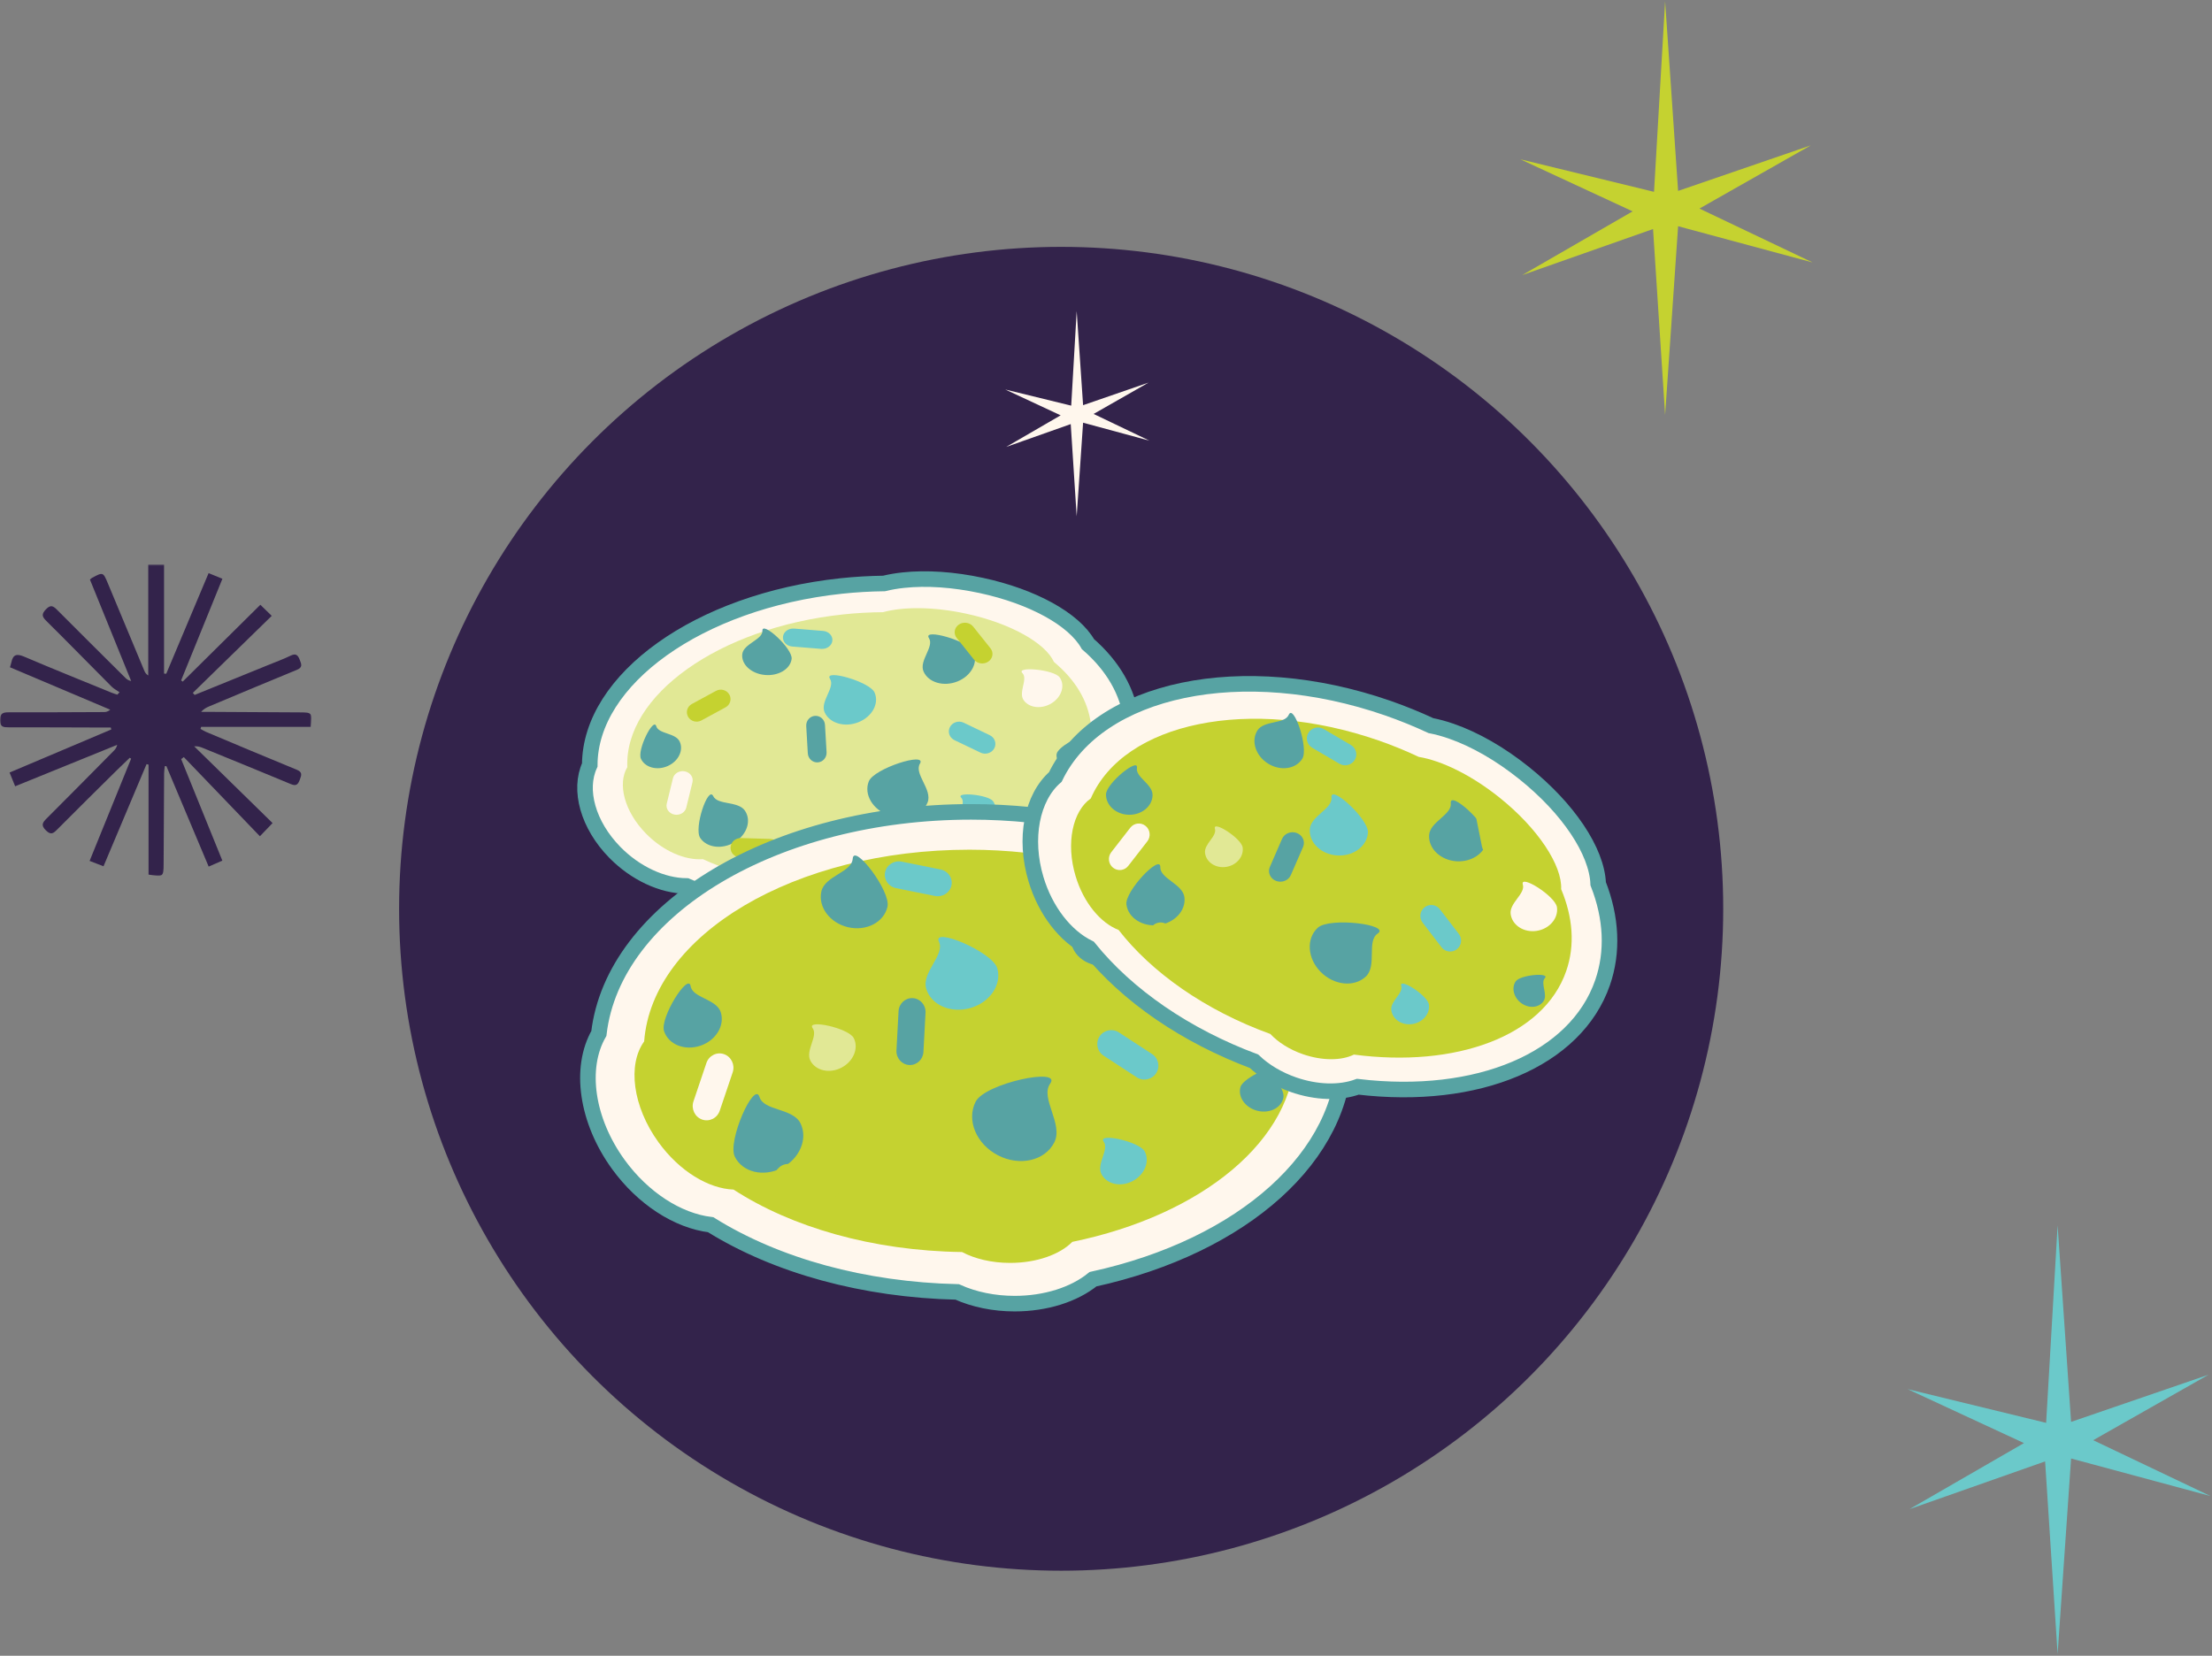<?xml version="1.0" encoding="UTF-8"?>
<svg width="760px" height="569px" viewBox="0 0 760 569" version="1.1" xmlns="http://www.w3.org/2000/svg" xmlns:xlink="http://www.w3.org/1999/xlink">
    <rect x="0" y="0" width="760" height="569" fill="#808080" stroke="none"/>
    <title>MainImage</title>
    <defs>
        <polygon id="path-1" points="0 0 107 0 107 107 0 107"></polygon>
    </defs>
    <g id="Internal-Pages" stroke="none" stroke-width="1" fill="none" fill-rule="evenodd">
        <g id="Individual-Treats-Page-Copy-4" transform="translate(-337, -517)">
            <g id="MainImage" transform="translate(337, 517.432)">
                <circle id="Oval" fill="#33234B" cx="364.594" cy="311.875" r="227.471"></circle>
                <g id="MiniCookies-(lottie/hover)-Copy" transform="translate(201, 198.568)">
                    <path d="M112.809,115.768 C107.682,116.315 102.552,115.888 98.177,114.569 C74.928,116.542 52.584,113.325 34.904,105.468 C26.556,105.424 17.254,101.093 10.192,93.863 C1.041,84.496 -2.314,72.461 1.628,63.896 C1.708,34.446 39.164,7.6 87.958,2.383 C92.794,1.866 97.765,1.574 102.741,1.511 C104.777,1.007 106.996,0.624 109.355,0.373 C117.36,-0.484 126.61,0.143 136.108,2.184 C153.815,5.986 167.954,13.808 172.801,22.357 C181.407,29.812 186.564,38.785 187.741,48.382 C190.693,72.483 168.19,96.295 131.6,107.995 C127.332,112.088 120.479,114.947 112.809,115.768" id="Fill-1" fill="#FFF7ED"></path>
                    <path d="M112.809,115.768 C107.682,116.315 102.552,115.888 98.177,114.569 C74.928,116.542 52.584,113.325 34.904,105.468 C26.556,105.424 17.254,101.093 10.192,93.863 C1.041,84.496 -2.314,72.461 1.628,63.896 C1.708,34.446 39.164,7.6 87.958,2.383 C92.794,1.866 97.765,1.574 102.741,1.511 C104.777,1.007 106.996,0.624 109.355,0.373 C117.36,-0.484 126.61,0.143 136.108,2.184 C153.815,5.986 167.954,13.808 172.801,22.357 C181.407,29.812 186.564,38.785 187.741,48.382 C190.693,72.483 168.19,96.295 131.6,107.995 C127.332,112.088 120.479,114.947 112.809,115.768 Z" id="Stroke-3" stroke="#57A3A3" stroke-width="5.347"></path>
                    <path d="M173.798,49.752 C172.806,41.642 168.257,34.414 161.112,28.473 C158.198,22.009 146.21,15.177 130.86,11.868 C119.756,9.474 109.376,9.458 102.352,11.381 C97.86,11.412 93.277,11.653 88.62,12.154 C45.951,16.732 13.514,39.955 14.538,64.631 C11.098,70.381 13.525,79.835 20.859,87.373 C26.823,93.502 34.424,96.706 40.514,96.255 C55.664,103.338 76.077,106.658 98.066,104.588 C101.364,105.797 105.59,106.303 110.115,105.817 C116.617,105.119 122.043,102.568 124.712,99.364 C155.587,89.871 176.286,70.139 173.798,49.752" id="Fill-5" fill="#E1E895"></path>
                    <path d="M32.514,55.815 C33.94,58.815 32.119,62.584 28.451,64.233 C24.781,65.881 20.65,64.786 19.227,61.785 C17.801,58.787 23.532,47.369 24.469,50.556 C25.273,53.283 31.088,52.814 32.514,55.815" id="Fill-7" fill="#57A3A3"></path>
                    <path d="M54.938,79.581 C57.241,82.959 55.675,87.803 51.438,90.399 C47.2,92.998 41.896,92.365 39.594,88.99 C37.291,85.613 42.311,70.903 44.046,74.588 C45.531,77.736 52.635,76.203 54.938,79.581" id="Fill-9" fill="#57A3A3"></path>
                    <path d="M150.712,41.63 C152.636,44.348 156.965,44.793 160.382,42.628 C163.799,40.463 165.01,36.503 163.085,33.787 C161.163,31.069 147.927,29.896 150.279,32.31 C152.286,34.373 148.787,38.911 150.712,41.63" id="Fill-11" fill="#FFF7ED"></path>
                    <path d="M171.974,61.606 C171.612,63.86 169.097,65.348 166.357,64.93 C163.615,64.508 161.684,62.342 162.043,60.088 C162.404,57.833 170.148,53.407 169.435,55.588 C168.828,57.453 172.335,59.352 171.974,61.606" id="Fill-13" fill="#57A3A3"></path>
                    <path d="M117.689,76.789 C115.912,81.242 109.953,83.225 104.38,81.215 C98.805,79.207 95.726,73.967 97.503,69.514 C99.28,65.06 117.556,59.274 115.075,63.43 C112.953,66.985 119.466,72.335 117.689,76.789" id="Fill-15" fill="#57A3A3"></path>
                    <path d="M129.61,82.995 C131.259,85.293 134.97,85.672 137.9,83.84 C140.827,82.007 141.865,78.656 140.216,76.358 C138.565,74.059 127.225,73.066 129.239,75.109 C130.959,76.855 127.961,80.696 129.61,82.995" id="Fill-17" fill="#6BC9CA"></path>
                    <path d="M55.61,64.995 C57.259,67.293 60.97,67.672 63.9,65.84 C66.827,64.007 67.865,60.656 66.216,58.358 C64.565,56.059 53.225,55.066 55.239,57.109 C56.959,58.855 53.961,62.696 55.61,64.995" id="Fill-19" fill="#E1E895"></path>
                    <path d="M116.323,31.78 C117.992,35.545 123.187,37.076 127.925,35.197 C132.661,33.319 135.15,28.746 133.481,24.981 C131.811,21.216 115.89,16.775 118.156,20.266 C120.095,23.249 114.654,28.015 116.323,31.78" id="Fill-21" fill="#57A3A3"></path>
                    <path d="M82.323,45.78 C83.992,49.545 89.187,51.076 93.925,49.197 C98.661,47.319 101.15,42.746 99.481,38.981 C97.811,35.216 81.89,30.775 84.156,34.266 C86.095,37.249 80.654,42.015 82.323,45.78" id="Fill-23" fill="#6BC9CA"></path>
                    <path d="M54.038,25.735 C53.596,29.246 57.032,32.474 61.71,32.943 C66.39,33.412 70.545,30.949 70.987,27.439 C71.429,23.925 60.781,14.223 60.949,17.766 C61.088,20.794 54.48,22.225 54.038,25.735" id="Fill-25" fill="#57A3A3"></path>
                    <path d="M135.886,59.641 L126.943,55.356 C125.203,54.523 124.501,52.505 125.377,50.848 C126.255,49.192 128.374,48.525 130.114,49.36 L139.059,53.645 C140.799,54.478 141.498,56.496 140.622,58.153 L140.622,58.153 C139.747,59.809 137.626,60.474 135.886,59.641" id="Fill-27" fill="#6BC9CA"></path>
                    <path d="M133.646,27.677 L127.692,20.217 C126.534,18.767 126.862,16.72 128.427,15.642 C129.991,14.567 132.197,14.873 133.354,16.325 L139.308,23.783 C140.466,25.236 140.138,27.283 138.573,28.358 L138.573,28.358 C137.009,29.432 134.803,29.127 133.646,27.677" id="Fill-29" fill="#C5D230"></path>
                    <path d="M76.548,59.885 L76.006,50.506 C75.898,48.682 77.257,47.113 79.037,47.006 L79.037,47.006 C80.816,46.896 82.344,48.288 82.45,50.113 L82.994,59.491 C83.1,61.319 81.741,62.885 79.961,62.994 L79.961,62.994 C78.181,63.101 76.653,61.709 76.548,59.885" id="Fill-31" fill="#57A3A3"></path>
                    <path d="M36.711,42.925 L45.006,38.417 C46.622,37.538 48.664,38.095 49.571,39.657 C50.477,41.22 49.901,43.195 48.288,44.075 L39.993,48.583 C38.38,49.462 36.335,48.905 35.428,47.343 L35.428,47.343 C34.524,45.78 35.098,43.802 36.711,42.925" id="Fill-33" fill="#C5D230"></path>
                    <path d="M36.916,69.832 L34.787,78.544 C34.372,80.237 32.536,81.303 30.686,80.923 L30.686,80.923 C28.833,80.547 27.669,78.864 28.084,77.168 L30.213,68.459 C30.625,66.763 32.462,65.697 34.315,66.077 L34.315,66.077 C36.165,66.456 37.331,68.136 36.916,69.832" id="Fill-35" fill="#FFF7ED"></path>
                    <path d="M71.845,17.013 L81.8,17.818 C83.738,17.976 85.162,19.483 84.985,21.188 L84.985,21.188 C84.806,22.89 83.091,24.144 81.155,23.987 L71.2,23.182 C69.262,23.024 67.838,21.517 68.015,19.812 C68.194,18.11 69.909,16.856 71.845,17.013" id="Fill-37" fill="#6BC9CA"></path>
                    <path d="M53.623,89.002 L63.596,89.295 C65.533,89.352 67.06,90.901 66.998,92.749 L66.998,92.749 C66.939,94.6 65.318,96.055 63.377,95.998 L53.404,95.705 C51.464,95.645 49.94,94.099 50.002,92.248 C50.061,90.397 51.682,88.945 53.623,89.002" id="Fill-39" fill="#C5D230"></path>
                    <path d="M147.622,249 C140.544,249 133.624,247.58 127.881,244.974 C95.864,244.229 65.949,236.066 43.165,221.872 C31.796,220.507 19.839,212.75 11.422,201.121 C0.515,186.057 -2.046,168.007 4.757,156.146 C9.78,113.27 65.314,80 132.685,80 C139.364,80 146.189,80.35 152.983,81.035 C155.839,80.617 158.931,80.407 162.184,80.407 C173.239,80.407 185.743,82.758 198.343,87.21 C221.842,95.504 239.805,109.097 244.988,122.302 C255.47,134.496 261,148.37 261,162.528 C261,198.087 226.354,229.265 174.53,240.605 C168.029,245.9 158.211,249 147.622,249" id="Fill-41" fill="#FFF7ED"></path>
                    <path d="M147.622,249 C140.544,249 133.624,247.58 127.881,244.974 C95.864,244.229 65.949,236.066 43.165,221.872 C31.796,220.507 19.839,212.75 11.422,201.121 C0.515,186.057 -2.046,168.007 4.757,156.146 C9.78,113.27 65.314,80 132.685,80 C139.364,80 146.189,80.35 152.983,81.035 C155.839,80.617 158.931,80.407 162.184,80.407 C173.239,80.407 185.743,82.758 198.343,87.21 C221.842,95.504 239.805,109.097 244.988,122.302 C255.47,134.496 261,148.37 261,162.528 C261,198.087 226.354,229.265 174.53,240.605 C168.029,245.9 158.211,249 147.622,249 Z" id="Stroke-43" stroke="#57A3A3" stroke-width="5.347"></path>
                    <path d="M244,162.154 C244,149.996 238.908,138.58 229.991,128.653 C227.043,118.626 211.553,106.618 190.796,99.284 C175.783,93.979 161.374,92.308 151.291,94.036 C145.049,93.369 138.643,93 132.095,93 C72.063,93 23.083,122.213 20.321,158.886 C14.569,166.847 16.338,181.222 25.246,193.539 C32.487,203.553 42.499,209.5 51.03,209.798 C70.869,222.684 98.651,230.838 129.538,231.267 C133.913,233.578 139.695,235 146.062,235 C155.209,235 163.176,232.085 167.424,227.77 C211.909,218.625 244,192.713 244,162.154" id="Fill-45" fill="#C5D230"></path>
                    <path d="M46.629,148.825 C48.122,153.407 44.973,158.581 39.594,160.381 C34.216,162.18 28.646,159.925 27.154,155.343 C25.661,150.76 35.509,135.121 36.292,139.897 C36.964,143.98 45.137,144.242 46.629,148.825" id="Fill-47" fill="#57A3A3"></path>
                    <path d="M74.055,187.072 C76.656,192.413 73.703,199.294 67.463,202.442 C61.223,205.592 54.055,203.814 51.455,198.473 C48.854,193.132 58.173,172.276 59.944,177.978 C61.459,182.852 71.455,181.731 74.055,187.072" id="Fill-49" fill="#57A3A3"></path>
                    <path d="M212.532,146.589 C214.764,150.941 220.742,152.305 225.886,149.632 C231.028,146.96 233.389,141.266 231.16,136.914 C228.929,132.562 210.625,128.684 213.503,132.654 C215.962,136.048 210.301,142.237 212.532,146.589" id="Fill-51" fill="#FFF7ED"></path>
                    <path d="M239.88,178.574 C238.94,181.949 234.89,183.785 230.838,182.678 C226.782,181.571 224.256,177.941 225.196,174.566 C226.137,171.195 238.578,165.774 237.119,168.975 C235.876,171.71 240.82,175.2 239.88,178.574" id="Fill-53" fill="#57A3A3"></path>
                    <path d="M161.229,193.604 C157.995,199.916 149.326,201.891 141.865,198.016 C134.407,194.143 130.985,185.886 134.219,179.576 C137.453,173.264 163.993,167.641 159.821,173.399 C156.254,178.318 164.462,187.292 161.229,193.604" id="Fill-55" fill="#57A3A3"></path>
                    <path d="M177.426,204.472 C179.211,207.953 183.993,209.043 188.107,206.907 C192.223,204.767 194.112,200.215 192.327,196.731 C190.542,193.249 175.9,190.147 178.201,193.324 C180.171,196.039 175.641,200.99 177.426,204.472" id="Fill-57" fill="#6BC9CA"></path>
                    <path d="M77.426,165.472 C79.211,168.953 83.993,170.043 88.107,167.907 C92.223,165.767 94.112,161.215 92.327,157.731 C90.542,154.249 75.9,151.147 78.201,154.324 C80.171,157.039 75.641,161.99 77.426,165.472" id="Fill-59" fill="#E1E895"></path>
                    <path d="M167.221,125.754 C168.871,131.371 175.671,134.347 182.414,132.407 C189.154,130.464 193.287,124.335 191.637,118.718 C189.991,113.104 169.098,104.329 171.603,109.648 C173.745,114.194 165.572,120.138 167.221,125.754" id="Fill-61" fill="#57A3A3"></path>
                    <path d="M117.221,140.754 C118.87,146.371 125.67,149.347 132.413,147.407 C139.157,145.464 143.286,139.335 141.637,133.718 C139.991,128.104 119.098,119.329 121.603,124.648 C123.745,129.194 115.574,135.138 117.221,140.754" id="Fill-63" fill="#6BC9CA"></path>
                    <path d="M81.213,107.309 C79.999,112.656 84.102,118.178 90.37,119.642 C96.64,121.105 102.706,117.954 103.919,112.606 C105.129,107.259 92.368,90.605 91.978,96.096 C91.643,100.791 82.426,101.961 81.213,107.309" id="Fill-65" fill="#57A3A3"></path>
                    <path d="M189.566,171.216 L178.169,163.777 C175.952,162.328 175.333,159.367 176.785,157.159 L176.785,157.159 C178.24,154.951 181.215,154.336 183.433,155.784 L194.832,163.223 C197.047,164.669 197.668,167.633 196.213,169.841 L196.213,169.841 C194.758,172.049 191.783,172.664 189.566,171.216" id="Fill-67" fill="#6BC9CA"></path>
                    <path d="M191.723,122.644 L184.667,111.066 C183.294,108.812 184.109,105.931 186.487,104.632 C188.865,103.331 191.903,104.103 193.277,106.356 L200.333,117.934 C201.706,120.188 200.891,123.066 198.513,124.368 C196.135,125.669 193.097,124.897 191.723,122.644" id="Fill-69" fill="#E1E895"></path>
                    <path d="M107.007,161.982 L107.726,148.497 C107.868,145.873 110.054,143.864 112.613,144.007 L112.613,144.007 C115.173,144.15 117.135,146.394 116.993,149.018 L116.274,162.503 C116.134,165.125 113.946,167.136 111.386,166.993 L111.386,166.993 C108.827,166.85 106.867,164.606 107.007,161.982" id="Fill-71" fill="#57A3A3"></path>
                    <path d="M54.92,129.698 L67.389,124.379 C69.815,123.344 72.608,124.503 73.627,126.966 L73.627,126.966 C74.646,129.429 73.505,132.266 71.08,133.302 L58.611,138.621 C56.185,139.656 53.392,138.497 52.373,136.034 L52.373,136.034 C51.354,133.571 52.495,130.734 54.92,129.698" id="Fill-73" fill="#C5D230"></path>
                    <path d="M50.735,169.525 L46.29,182.698 C45.426,185.259 42.705,186.617 40.211,185.727 L40.211,185.727 C37.72,184.838 36.401,182.04 37.265,179.475 L41.71,166.302 C42.577,163.741 45.298,162.383 47.789,163.273 L47.789,163.273 C50.28,164.165 51.599,166.963 50.735,169.525" id="Fill-75" fill="#FFF7ED"></path>
                    <path d="M108.797,97.099 L122.17,99.796 C124.772,100.321 126.441,102.784 125.897,105.299 L125.897,105.299 C125.354,107.814 122.806,109.426 120.203,108.901 L106.83,106.204 C104.228,105.679 102.559,103.216 103.103,100.701 L103.103,100.701 C103.646,98.186 106.194,96.574 108.797,97.099" id="Fill-77" fill="#6BC9CA"></path>
                    <path d="M70.474,201.053 L83.908,203.092 C86.521,203.491 88.332,206.017 87.949,208.738 L87.949,208.738 C87.569,211.459 85.14,213.343 82.526,212.948 L69.092,210.905 C66.479,210.509 64.668,207.98 65.051,205.26 L65.051,205.26 C65.431,202.539 67.86,200.657 70.474,201.053" id="Fill-79" fill="#C5D230"></path>
                    <path d="M243.434,173.771 C238.196,171.948 233.439,169.115 229.858,165.7 C206.355,156.905 186.313,143.142 173.103,126.733 C165.039,122.792 158.184,113.951 154.948,103.148 C150.752,89.146 153.501,75.078 161.587,68.018 C176.342,37.455 226.007,27.032 275.873,44.369 C280.816,46.09 285.776,48.102 290.628,50.36 C292.85,50.785 295.194,51.426 297.601,52.262 C305.783,55.107 314.432,60.073 322.614,66.623 C337.869,78.833 347.668,93.555 348.105,104.699 C352.725,116.459 353.248,128.189 349.604,138.707 C340.454,165.124 306.787,179.37 265.512,174.459 C259.335,176.72 251.271,176.495 243.434,173.771" id="Fill-81" fill="#FFF7ED"></path>
                    <path d="M243.434,173.771 C238.196,171.948 233.439,169.115 229.858,165.7 C206.355,156.905 186.313,143.142 173.103,126.733 C165.039,122.792 158.184,113.951 154.948,103.148 C150.752,89.146 153.501,75.078 161.587,68.018 C176.342,37.455 226.007,27.032 275.873,44.369 C280.816,46.09 285.776,48.102 290.628,50.36 C292.85,50.785 295.194,51.426 297.601,52.262 C305.783,55.107 314.432,60.073 322.614,66.623 C337.869,78.833 347.668,93.555 348.105,104.699 C352.725,116.459 353.248,128.189 349.604,138.707 C340.454,165.124 306.787,179.37 265.512,174.459 C259.335,176.72 251.271,176.495 243.434,173.771 Z" id="Stroke-83" stroke="#57A3A3" stroke-width="5.347"></path>
                    <path d="M337.115,134.72 C340.216,125.793 339.39,116.113 335.377,106.554 C335.769,98.442 327.462,85.68 314.1,75.01 C304.434,67.292 294.282,62.399 286.441,61.1 C282.032,59.021 277.423,57.12 272.617,55.454 C228.555,40.173 185.158,49.153 173.778,75.38 C167.524,79.764 165.156,90.767 168.553,102.08 C171.315,111.278 177.147,118.192 183.332,120.585 C194.606,135.095 212.919,148.155 235.479,156.333 C238.098,159.145 241.982,161.658 246.654,163.28 C253.368,165.608 259.958,165.496 264.179,163.409 C299.16,168.017 329.323,157.162 337.115,134.72" id="Fill-85" fill="#C5D230"></path>
                    <path d="M195,74.242 C194.943,78.043 191.317,81.068 186.898,80.999 C182.481,80.93 178.944,77.791 179.001,73.993 C179.057,70.192 190.261,61.136 189.632,64.896 C189.098,68.109 195.056,70.44 195,74.242" id="Fill-87" fill="#57A3A3"></path>
                    <path d="M205.943,109.331 C206.529,113.925 202.544,118.213 197.042,118.905 C191.541,119.597 186.606,116.433 186.02,111.839 C185.434,107.244 197.791,94.348 197.662,98.994 C197.549,102.967 205.357,104.737 205.943,109.331" id="Fill-89" fill="#57A3A3"></path>
                    <path d="M318.035,115.142 C318.564,118.974 322.555,121.552 326.947,120.899 C331.339,120.243 334.47,116.608 333.942,112.778 C333.413,108.945 321.126,101.275 322.218,104.989 C323.151,108.166 317.506,111.309 318.035,115.142" id="Fill-91" fill="#FFF7ED"></path>
                    <path d="M329.339,145.041 C327.806,147.326 324.415,147.661 321.765,145.788 C319.118,143.917 318.212,140.545 319.748,138.26 C321.28,135.975 331.641,135.114 329.776,137.139 C328.185,138.869 330.872,142.756 329.339,145.041" id="Fill-93" fill="#57A3A3"></path>
                    <path d="M268.226,136.642 C264.206,140.356 257.262,139.6 252.711,134.955 C248.164,130.314 247.736,123.537 251.756,119.823 C255.773,116.112 276.929,118.727 272.357,121.808 C268.447,124.441 272.246,132.928 268.226,136.642" id="Fill-95" fill="#57A3A3"></path>
                    <path d="M277.028,148.176 C277.457,151.331 280.7,153.453 284.267,152.917 C287.837,152.379 290.381,149.385 289.953,146.229 C289.522,143.071 279.538,136.755 280.427,139.815 C281.185,142.432 276.6,145.021 277.028,148.176" id="Fill-97" fill="#6BC9CA"></path>
                    <path d="M213.028,94.176 C213.457,97.331 216.7,99.453 220.267,98.917 C223.837,98.379 226.381,95.385 225.953,92.229 C225.522,89.071 215.538,82.755 216.427,85.815 C217.185,88.432 212.6,91.021 213.028,94.176" id="Fill-99" fill="#E1E895"></path>
                    <path d="M290.01,88.043 C289.771,92.697 294.055,96.701 299.574,96.984 C305.093,97.268 309.761,93.723 309.997,89.07 C310.235,84.413 296.985,72.399 297.465,77.052 C297.873,81.029 290.248,83.39 290.01,88.043" id="Fill-101" fill="#57A3A3"></path>
                    <path d="M249.01,86.043 C248.771,90.697 253.055,94.701 258.574,94.984 C264.093,95.268 268.761,91.723 268.997,87.07 C269.235,82.413 255.985,70.399 256.465,75.052 C256.873,79.029 249.248,81.39 249.01,86.043" id="Fill-103" fill="#6BC9CA"></path>
                    <path d="M231.008,52.042 C228.761,55.631 230.396,60.714 234.657,63.391 C238.921,66.068 244.2,65.329 246.447,61.739 C248.694,58.149 243.473,42.721 241.797,46.629 C240.362,49.966 233.255,48.452 231.008,52.042" id="Fill-105" fill="#57A3A3"></path>
                    <path d="M294.277,126.532 L287.78,118.063 C286.515,116.416 286.822,114.051 288.462,112.783 L288.462,112.783 C290.103,111.513 292.458,111.821 293.721,113.468 L300.221,121.937 C301.484,123.584 301.18,125.949 299.539,127.217 C297.896,128.487 295.543,128.179 294.277,126.532" id="Fill-107" fill="#6BC9CA"></path>
                    <path d="M308.18,91.948 L306.072,81.468 C305.66,79.428 307.063,77.46 309.2,77.068 L309.2,77.068 C311.34,76.678 313.409,78.012 313.818,80.052 L315.929,90.532 C316.338,92.572 314.938,94.54 312.798,94.932 C310.658,95.322 308.592,93.988 308.18,91.948" id="Fill-109" fill="#C5D230"></path>
                    <path d="M235.293,98.933 L239.488,89.283 C240.305,87.406 242.583,86.507 244.577,87.274 L244.577,87.274 C246.571,88.044 247.525,90.19 246.707,92.068 L242.509,101.718 C241.695,103.596 239.417,104.494 237.423,103.724 L237.423,103.724 C235.429,102.957 234.475,100.811 235.293,98.933" id="Fill-111" fill="#57A3A3"></path>
                    <path d="M206.489,61.669 L217.041,61.008 C219.091,60.879 220.862,62.414 220.992,64.435 C221.123,66.458 219.565,68.202 217.514,68.331 L206.962,68.992 C204.909,69.121 203.138,67.586 203.008,65.565 L203.008,65.565 C202.877,63.542 204.435,61.798 206.489,61.669" id="Fill-113" fill="#C5D230"></path>
                    <path d="M193.199,90.128 L186.649,98.561 C185.374,100.2 183.032,100.482 181.416,99.186 C179.803,97.892 179.526,95.513 180.802,93.872 L187.351,85.439 C188.627,83.8 190.968,83.518 192.581,84.814 L192.581,84.814 C194.197,86.108 194.474,88.487 193.199,90.128" id="Fill-115" fill="#FFF7ED"></path>
                    <path d="M253.803,51.535 L263.138,57.018 C264.951,58.086 265.542,60.394 264.456,62.172 C263.367,63.953 261.013,64.532 259.197,63.465 L249.862,57.982 C248.049,56.917 247.458,54.609 248.544,52.828 C249.633,51.047 251.987,50.468 253.803,51.535" id="Fill-117" fill="#6BC9CA"></path>
                    <path d="M199.495,118.409 L208.971,123.153 C210.814,124.077 211.534,126.267 210.575,128.044 L210.575,128.044 C209.62,129.821 207.348,130.515 205.505,129.591 L196.029,124.847 C194.186,123.923 193.466,121.736 194.425,119.956 L194.425,119.956 C195.38,118.179 197.652,117.485 199.495,118.409" id="Fill-119" fill="#C5D230"></path>
                </g>
                <polygon id="Fill-1" fill="#6BC9CA" points="703.011 488.537 655.415 476.945 695.394 495.486 656.074 518.186 702.662 501.782 706.957 568 711.584 500.784 759.489 513.696 719.184 494.495 758.831 471.981 711.584 488.205 706.957 420.661"></polygon>
                <polygon id="Fill-2" fill="#C5D230" points="568.292 65.494 522.365 54.309 560.942 72.2 523.001 94.104 567.954 78.274 572.1 142.17 576.564 77.311 622.789 89.771 583.898 71.242 622.153 49.52 576.564 65.174 572.1 0"></polygon>
                <polygon id="Fill-2-Copy" fill="#FFF7ED" points="368.048 138.969 345.384 133.421 364.421 142.296 345.698 153.161 367.881 145.309 369.927 177.004 372.13 144.831 394.941 151.011 375.749 141.82 394.628 131.045 372.13 138.81 369.927 106.481"></polygon>
                <g id="Group-7" transform="translate(0, 193.568)">
                    <mask id="mask-2" fill="white">
                        <use xlink:href="#path-1"></use>
                    </mask>
                    <g id="Clip-6"></g>
                    <path d="M66.877,44.816 C75.376,41.36 83.877,37.907 92.374,34.446 C94.878,33.426 97.426,32.494 99.853,31.314 C101.719,30.408 102.362,31.146 103.011,32.802 C103.606,34.323 104.016,35.364 102.026,36.18 C91.94,40.316 81.893,44.551 71.837,48.764 C70.868,49.17 69.938,49.669 69.092,50.644 C70.461,50.644 71.83,50.637 73.198,50.645 C83.028,50.7 92.856,50.762 102.685,50.808 C107.293,50.83 107.293,50.814 106.769,55.782 L69.113,55.782 C69.041,56.018 68.968,56.253 68.893,56.487 C69.513,56.827 70.107,57.227 70.755,57.5 C81.142,61.859 91.515,66.249 101.941,70.512 C103.907,71.314 103.649,72.272 103.048,73.841 C102.432,75.445 101.916,76.287 99.963,75.471 C89.905,71.264 79.803,67.17 69.713,63.042 C68.829,62.679 67.926,62.365 66.723,62.48 C75.64,71.212 84.557,79.944 93.651,88.852 C91.974,90.598 90.891,91.724 89.296,93.382 C80.444,84.169 71.799,75.172 63.155,66.173 C62.853,66.405 62.551,66.638 62.248,66.869 C66.926,78.404 71.604,89.941 76.396,101.759 C74.779,102.463 73.341,103.091 71.697,103.807 C66.791,92.147 61.978,80.713 57.167,69.278 C56.983,69.284 56.801,69.29 56.618,69.296 C56.538,70.102 56.391,70.909 56.386,71.716 C56.318,82.102 56.265,92.49 56.218,102.878 C56.199,107.336 56.044,107.461 51.036,106.547 L51.036,68.766 C50.807,68.711 50.579,68.655 50.351,68.601 C45.466,80.194 40.58,91.788 35.563,103.695 C33.952,103.073 32.501,102.514 30.787,101.853 C35.603,89.993 40.327,78.36 45.049,66.728 C44.895,66.62 44.74,66.511 44.585,66.403 C42.991,67.943 41.379,69.467 39.804,71.026 C33.072,77.69 26.321,84.333 19.653,91.059 C18.31,92.413 17.494,93.06 15.772,91.359 C13.975,89.584 14.62,88.666 16.044,87.246 C23.77,79.546 31.421,71.771 39.093,64.014 C39.592,63.511 40.036,62.954 40.269,61.963 C28.687,66.669 17.106,71.374 5.207,76.209 C4.552,74.593 3.996,73.219 3.292,71.483 C15.027,66.511 26.63,61.597 38.232,56.683 C38.178,56.461 38.123,56.238 38.068,56.015 C37.21,56.015 36.352,56.018 35.496,56.015 C24.674,55.985 13.852,55.931 3.03,55.942 C1.215,55.944 -0.029,55.89 0,53.428 C0.03,51.103 1.044,50.786 2.974,50.79 C13.884,50.813 24.794,50.752 35.705,50.704 C36.377,50.702 37.051,50.583 37.88,49.894 C26.434,45.047 14.989,40.201 3.424,35.304 C3.635,34.569 3.809,34.074 3.917,33.563 C4.499,30.794 5.867,30.619 8.347,31.677 C18.292,35.921 28.331,39.948 38.337,44.046 C38.98,44.309 39.652,44.498 40.31,44.721 C40.564,44.445 40.819,44.169 41.073,43.893 C40.159,43.252 39.124,42.731 38.349,41.954 C30.836,34.421 23.407,26.803 15.85,19.314 C14.345,17.822 14.286,16.973 15.778,15.399 C17.419,13.669 18.316,14.26 19.669,15.621 C27.428,23.43 35.252,31.177 43.062,38.936 C43.554,39.425 44.11,39.847 45.066,40.037 C40.344,28.413 35.624,16.791 30.905,5.176 C31.227,4.906 31.407,4.695 31.636,4.573 C35.361,2.557 35.443,2.587 37.028,6.389 C41.193,16.381 45.359,26.375 49.528,36.365 C49.791,36.994 50.092,37.607 50.934,38.137 L50.934,0 L56.363,0 L56.363,37.477 C56.614,37.495 56.865,37.515 57.115,37.535 C61.93,26.099 66.745,14.663 71.674,2.956 C73.258,3.603 74.706,4.194 76.416,4.893 C71.615,16.709 66.924,28.264 62.231,39.818 C62.414,39.956 62.595,40.095 62.777,40.233 C71.67,31.433 80.563,22.631 89.456,13.829 C90.712,15.054 91.848,16.162 93.362,17.64 C84.251,26.535 75.251,35.319 66.252,44.105 C66.461,44.342 66.668,44.579 66.877,44.816" id="Fill-5" fill="#33234B" mask="url(#mask-2)"></path>
                </g>
            </g>
        </g>
    </g>
</svg>